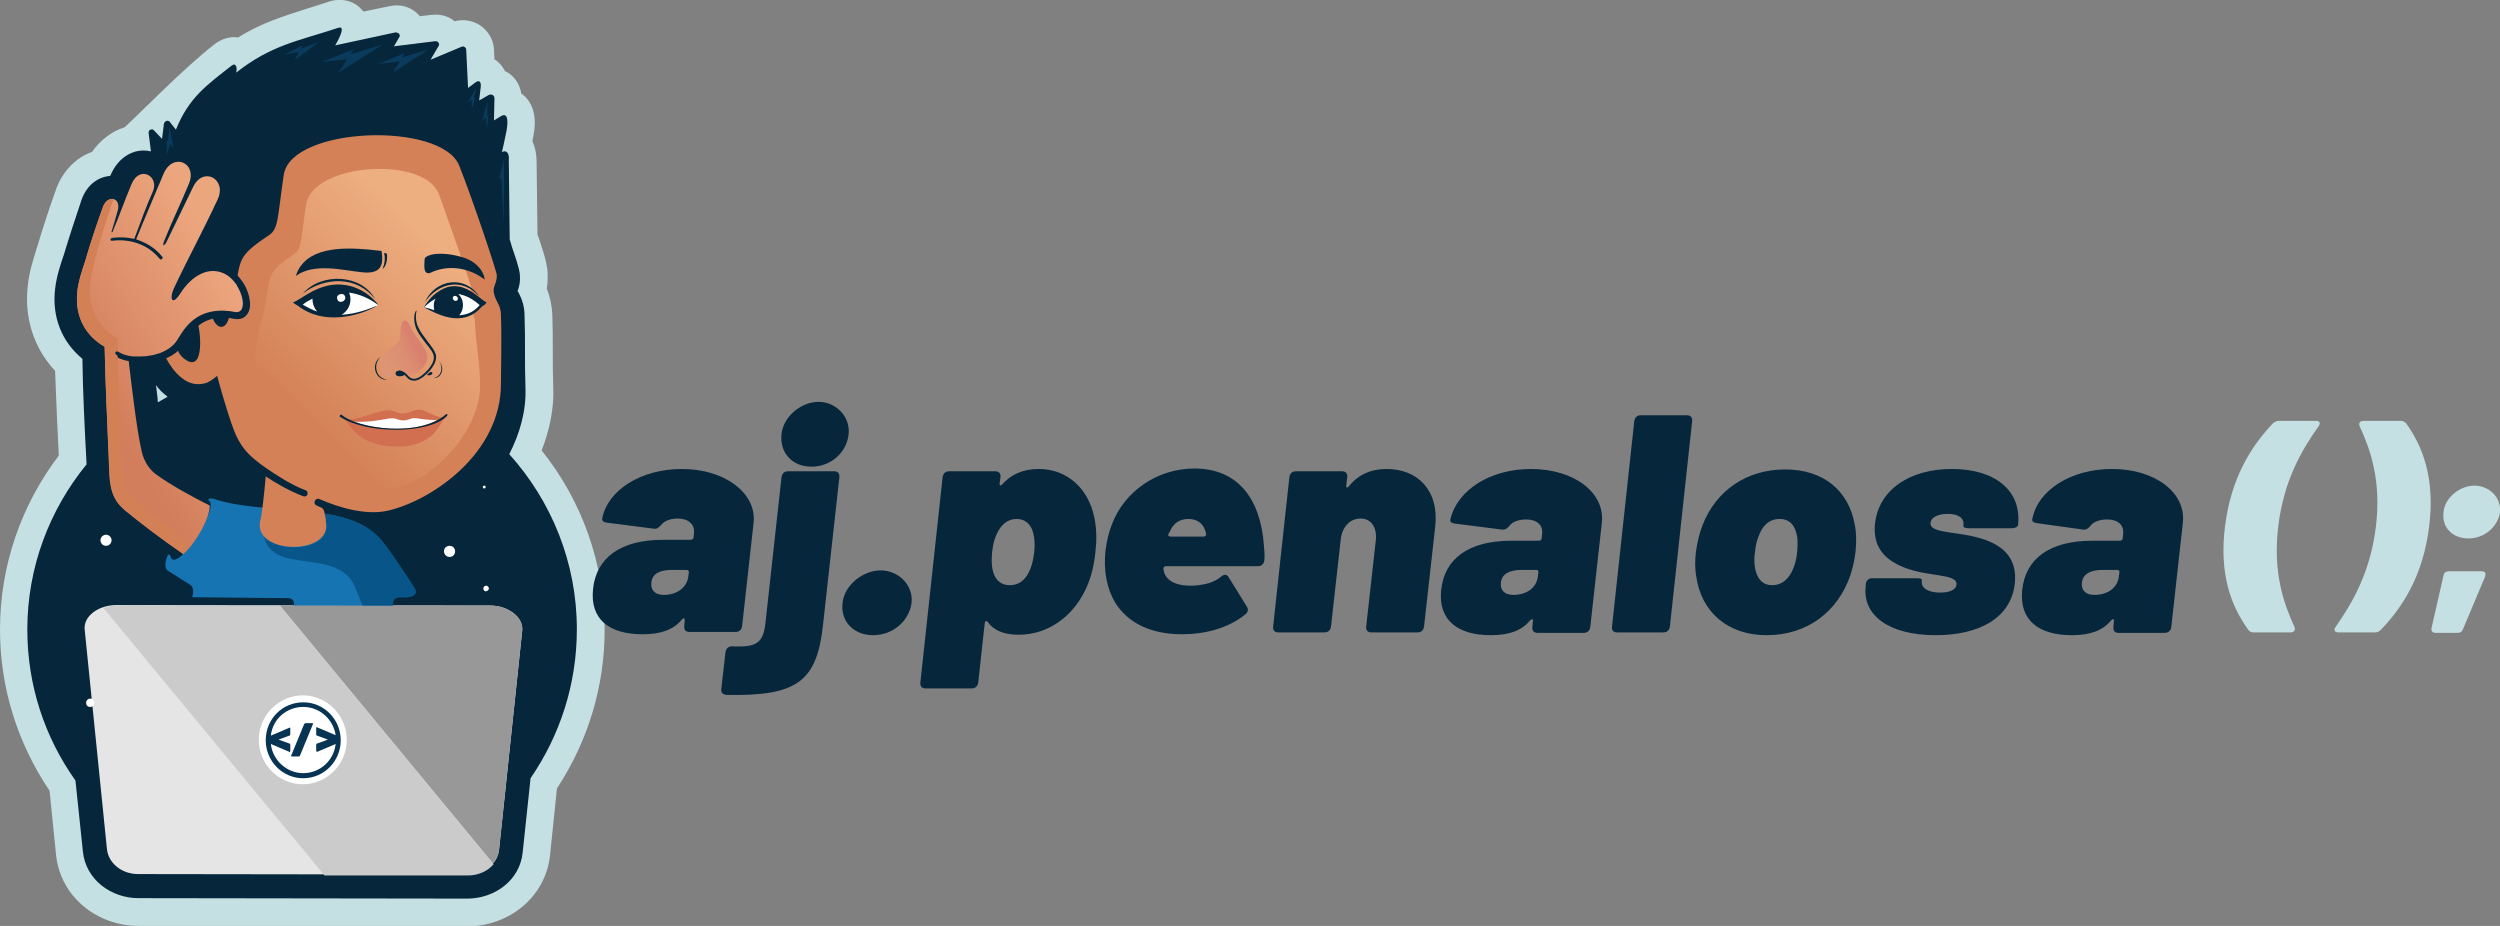 <?xml version="1.0" encoding="utf-8"?>
<!-- Generator: Adobe Illustrator 26.2.1, SVG Export Plug-In . SVG Version: 6.00 Build 0)  -->
<svg version="1.1" id="text" xmlns="http://www.w3.org/2000/svg" xmlns:xlink="http://www.w3.org/1999/xlink" x="0px" y="0px"
	 viewBox="0 0 540 200" style="enable-background:new 0 0 540 200;" xml:space="preserve">
<rect x="0" y="0" width="540" height="200" fill="#808080" stroke="none"/>
<style type="text/css">
	.st0{fill-rule:evenodd;clip-rule:evenodd;fill:#C5E0E2;}
	.st1{fill-rule:evenodd;clip-rule:evenodd;fill:#05263B;}
	.st2{fill-rule:evenodd;clip-rule:evenodd;fill:#0A3B5C;}
	.st3{fill-rule:evenodd;clip-rule:evenodd;fill:#E5E5E5;}
	.st4{fill-rule:evenodd;clip-rule:evenodd;fill:#CBCBCB;}
	.st5{fill-rule:evenodd;clip-rule:evenodd;fill:#989898;}
	.st6{fill-rule:evenodd;clip-rule:evenodd;fill:#FFFFFF;}
	.st7{fill-rule:evenodd;clip-rule:evenodd;fill:#063452;}
	.st8{fill-rule:evenodd;clip-rule:evenodd;fill:#1674B2;}
	.st9{fill-rule:evenodd;clip-rule:evenodd;fill:#085689;}
	.st10{fill-rule:evenodd;clip-rule:evenodd;fill:#D48157;}
	.st11{fill-rule:evenodd;clip-rule:evenodd;fill:url(#SVGID_1_);}
	.st12{fill-rule:evenodd;clip-rule:evenodd;fill:url(#SVGID_00000101084311241695801850000012658326070241566863_);}
	.st13{fill-rule:evenodd;clip-rule:evenodd;fill:#D38057;}
	.st14{fill-rule:evenodd;clip-rule:evenodd;fill:#D36F51;}
	.st15{fill-rule:evenodd;clip-rule:evenodd;fill:url(#SVGID_00000157992519322700257280000014784866689085558189_);}
</style>
<path class="st0" d="M11.9,80.1C7.3,75.2,5.2,68.6,6,61.7c0.3-3,1.2-5.7,2.1-8.6c1.2-4,2.5-8,3.9-11.9c1.3-3.9,4.2-7.1,7.9-8.4
	c1.6-2.4,4.3-4.5,7-5.3c3-2.7,12.7-12.7,19.5-18c1.5-1.1,3.3-1.7,5-1.4c6.3-3.9,12-5.2,19.8-7.8C73.5-0.4,76,0,77.8,1.7
	C78,2,78.3,2.2,78.5,2.5l5.8-1.2c2.4-0.5,4.8,0.3,6.4,2.2l2.6-0.3c1.9-0.2,3.6,0.3,4.9,1.4c1.8-0.5,3.8-0.2,5.4,0.8
	c1.8,1.2,3,3.1,3.1,5.3l0.1,2.1c1.1,0.7,1.8,1.6,2.3,2.6c0.1,0,0.2,0.1,0.3,0.1c1.8,1,2.9,2.8,3.2,4.7c3,2.1,3.3,5.9,2.6,9.2
	c-0.1,0.4-0.1,0.8-0.2,1.1c0.6,1.3,0.9,2.8,0.9,4.3l0.2,15.9l0.3,0.8c0.8,2.4,1.8,5.2,1.9,7.6c0,1.2,0,2.2-0.2,3.2
	c0.7,1.8,1.1,3.6,1.2,5.6c0.2,5.2,0,10.5,0.2,15.7c0.2,4.7-0.8,9.3-2.5,13.7c8.8,11,13.6,24.6,13.6,38.8c0,12.2-3.6,24-10.3,34.2
	l-1.5,14.5c-1,9.1-9,15.3-17.9,15.3l-71-0.1c-8.9,0-16.9-6.3-17.8-15.4l-1.4-13.8C3.7,160.4,0,148.4,0,136
	c0-13.7,4.5-26.8,12.7-37.6C12.4,92.3,12.1,86.2,11.9,80.1z"/>
<path class="st1" d="M114.6,168.1l-1.7,16c-0.6,6.1-6.1,10-12,10l-71-0.1c-5.9,0-11.4-4-12-10.1l-1.6-15.3
	C9.7,159.3,5.9,148.1,5.9,136c0-13.5,4.8-25.9,12.8-35.7c-0.4-7.6-0.8-15.2-0.9-22.8c-4.5-3.7-6.6-9.1-5.9-15.1
	c0.3-2.6,1.1-5.1,1.9-7.4c1.2-4,2.5-7.9,3.8-11.8c1.2-3.4,3.7-5,6.2-5.2c0-0.1,0-0.1,0.1-0.2c1.5-3.6,4.9-6,8.7-5.1l-0.5-4
	c0-0.3,0.1-0.6,0.4-0.7c0.3-0.1,0.6-0.1,0.8,0.2l1.7,1.8l0.4-3.2c0-0.3,0.3-0.6,0.6-0.7c0.3-0.1,0.7,0.1,0.8,0.4L38,28
	c2.8-6.9,6.5-9.5,12-13.8c1-0.8,1.3,0.5,1,1.5c7.6-6,13.3-6.8,22.1-9.7c1.9-0.6-0.5,3.5-0.7,3.8l13-2.8C85.7,7,86,7.1,86.2,7.3
	c0.2,0.2,0.2,0.6,0,0.8l-1.1,1.9L94,8.9c0.6-0.1,1.1,0.6,0.7,1.1L93,12.9l6.7-2.8c0.2-0.1,0.5-0.1,0.7,0.1c0.2,0.1,0.3,0.3,0.3,0.6
	l0.4,8.2l1.6-1.2c1-0.7,1.3,0.1,1.1,1.3c-0.2,1.6-0.3,2.7-0.3,2.6l2.1-1.2c0.2-0.1,0.5-0.1,0.8,0c0.2,0.1,0.4,0.4,0.4,0.7l-0.1,4.8
	l1.5-0.9c1.5-0.9,1.6,1,1.2,3.2c-0.4,2.1-0.9,4.2-1,4.6c0.6-0.5,1.7-0.3,1.5,1.8l0.2,17l0.5,1.7c0.5,1.5,1.6,4.5,1.7,6
	c0.1,1.5-0.1,2.3-0.5,3.5c0.1,0.1,0.1,0.2,0.2,0.3c0.8,1.5,1.3,3.1,1.3,4.9c0.2,5.2,0,10.5,0.2,15.6c0.2,5-1.2,9.9-3.5,14.4
	c9.1,10.1,14.6,23.4,14.6,37.8C124.6,147.9,120.9,158.9,114.6,168.1L114.6,168.1z M34.1,86.9c0.7-0.4,1.4-0.8,2.1-1.2
	c-0.9-0.7-1.8-1.5-2.5-2.5c0.1,0.8,0.2,1.7,0.3,2.5L34.1,86.9z"/>
<path class="st2" d="M107.8,38.8l1.1-4.6l-0.1,14.4l-0.5-10.2L107.8,38.8L107.8,38.8z M61.3,11.8l4.1-2L65,10.5L69,9l-5.4,4l1-1.8
	L61.3,11.8L61.3,11.8z M36,33.5l0-3.5l0.3,0.5l0.3-3.3l0.9,5.1L36.8,31L36,33.5L36,33.5z M69.4,13.4l7.1-2.8l-0.8,1.1l7-2.1
	l-9.6,6.1l1.9-2.9L69.4,13.4L69.4,13.4z M81.7,13.8l4.7-0.5l-1.6,2.4l7.8-5l-5.8,1.7l0.6-0.9L81.7,13.8L81.7,13.8z M101.9,23.5
	l0.8-2.5l-0.4,0.3l0.6-2.4l-1.9,3.3l0.9-0.7L101.9,23.5L101.9,23.5z M105.2,27.9l0.3-3.1l-0.3,0.3l0.1-3.1l-1.2,4.2l0.8-0.9
	L105.2,27.9z"/>
<path class="st3" d="M25.1,130.7l80.8,0.1c3.8,0,7.2,2.5,6.9,5.4l-5,47.3c-0.3,3-3.1,5.4-6.9,5.4l-71-0.1c-3.8,0-6.5-2.5-6.8-5.4
	l-4.8-47.3C17.9,133.1,21.3,130.7,25.1,130.7z"/>
<path class="st4" d="M25.2,130.8l35.3,0.1l46.1,55.8c-1.2,1.4-3.2,2.4-5.5,2.4l-31,0l-47.7-57.7C23.2,131,24.2,130.8,25.2,130.8z"/>
<path class="st5" d="M105.9,130.8c3.8,0,7.2,2.5,6.9,5.4l-5,47.3c-0.1,1.1-0.6,2.2-1.3,3l-46.1-55.8L105.9,130.8z"/>
<path class="st6" d="M55.9,159.8c0-5.3,4.3-9.6,9.5-9.6c5.2,0,9.5,4.3,9.5,9.6c0,5.3-4.3,9.6-9.5,9.6
	C60.2,169.4,55.9,165.1,55.9,159.8z"/>
<path class="st7" d="M65.7,156.4l-2.8,6.8c-0.1,0.1,0,0.2,0.2,0.2h1.5c0.1,0,0.2-0.1,0.2-0.2l2.8-6.8c0.1-0.1,0-0.2-0.2-0.2H66
	C65.9,156.2,65.8,156.3,65.7,156.4L65.7,156.4z M65.5,151.7c4.5,0,8.1,3.7,8.1,8.2c0,4.5-3.6,8.2-8.1,8.2c-4.5,0-8.1-3.7-8.1-8.2
	C57.4,155.3,61,151.7,65.5,151.7L65.5,151.7z M65.5,152.7c3.6,0,6.5,2.7,7,6.1l-4-1.7c-0.1-0.1-0.2,0-0.2,0.2v1.4
	c0,0.1,0.1,0.2,0.2,0.2l2.2,0.8c0.1,0,0.1,0.1,0,0.1l-2.2,0.8c-0.1,0-0.2,0.1-0.2,0.2v1.4c0,0.1,0.1,0.2,0.2,0.2l4-1.7
	c-0.4,3.6-3.4,6.3-7,6.3c-3.6,0-6.6-2.8-7-6.3l4,1.7c0.1,0.1,0.2,0,0.2-0.2v-1.4c0-0.1-0.1-0.2-0.2-0.2l-2.2-0.8
	c-0.1,0-0.1-0.1,0-0.1l2.2-0.8c0.1,0,0.2-0.1,0.2-0.2v-1.4c0-0.1-0.1-0.2-0.2-0.1l-4,1.7C58.9,155.3,61.9,152.7,65.5,152.7z"/>
<path class="st8" d="M40.9,126.2c-2.1-1.3-3.8-2.4-4.6-2.9c-1-0.6-0.5-2.4-0.1-3.3c0.1-0.2,0.3-0.4,0.5-0.1c0.1,0.2,0.2,0.5,0.3,0.7
	c0.9,1.3,3.9-1.9,6.1-5.5c1.8-3,3-6.3,2.1-6.9c-0.5-0.3,0-0.8,1.1-0.4c11.8,3.8,29,0.2,36.2,9.1c1.7,2.1,5.4,7.6,7,10.2
	c0.8,1.3-0.6,1.9-1.7,1.9h-1.7c-0.7,0-1.3,0.6-1.3,1.3c0,0.2,0,0.3,0.1,0.5l-21.5,0c0-0.1,0.1-0.3,0.1-0.4c0-0.7-0.5-1.2-1.2-1.2
	l-20.8-0.2c0.1-0.3,0.1-0.5,0.2-0.8C41.8,127.2,41.6,126.6,40.9,126.2z"/>
<path class="st9" d="M70,110.9c5.2,0.8,9.7,2.4,12.6,6c1.7,2.1,5.4,7.6,7,10.2c0.8,1.3-0.6,1.9-1.7,1.9h-1.7c-0.7,0-1.3,0.6-1.3,1.3
	c0,0.2,0,0.3,0.1,0.5l-6.7,0c-0.7-1.7-1.3-3.2-1.7-4.2c-3.8-8.4-17.9-2.3-19.6-10.8c3.4,4.1,15.3,3,13.3-3.5
	C70.2,112,70.1,111.5,70,110.9z"/>
<path class="st10" d="M44.6,82.7c-1.3,0.4-3,0.5-4.7-0.6c-5.2-3.4-8.6-14.2-4.3-19.7c2.3-3,6.6-3.3,8.6,2.1c0.6,1.6,1.4,3.7,2,4.8
	c1,1.9,2.6,1.7,3.2-0.5c0.3-1.2,0.6-2.5,1-4.3c1.8-8.4,0.2-8.7,7.7-13.7c2.1-1.4,1.8-3.7,3.2-13.1c1.7-10.4,34.1-11.5,37.9-1.9
	c2.9,7.3,8.1,22.8,8.1,23.6c0.1,2.6-1.7,2.4,0.2,6c0.3,0.5,0.7,1.4,0.7,2.7c0.2,4.4,0,12.1,0,14.7c0.1,15.1-14.9,25.3-24.4,27.5
	c-4.8,1.1-10.7-0.7-14.8-2.5c-0.4-0.2-0.8,0-1,0.4c-0.2,0.4,0,0.8,0.4,1c0,0,0.2,0.1,0.7,0.3c0.5,0.2,0.7,0.3,0.9,0.9
	c0.2,0.7,0.4,1.8,0.4,2.4c1.3,7.4-16.4,7-14.1-0.7c0.3-1.2,0.8-5.8,1.1-9.2c2.1,1.4,5,3.1,8.1,4.3c0.4,0.1,0.8,0,0.9-0.4
	c0.1-0.4,0-0.8-0.4-0.9c-3.2-1.2-6.3-3.3-8.4-4.7c-4.3-3-6-4.9-7.7-10c-0.8-2.3-2.2-7-3-10C46.9,81.1,46,82.1,44.6,82.7z"/>
<linearGradient id="SVGID_1_" gradientUnits="userSpaceOnUse" x1="64.348" y1="88.493" x2="96.345" y2="55.05">
	<stop  offset="0" style="stop-color:#D48157"/>
	<stop  offset="1" style="stop-color:#EDAE80"/>
</linearGradient>
<path class="st11" d="M57.1,66.8c1.5-7.3,0.1-7.6,6.4-11.9c1.7-1.2,1.4-2.6,2.6-10.7c1.4-9,25.5-10.6,28.7-2.3
	c2.3,6.4,7,19.7,7,20.4c0.1,2.2-1.4,2.1,0.2,5.2c0.2,0.4,0.6,1.2,0.6,2.3c0.1,3.8,1.2,9.6,1.1,13.7c-0.1,9.6-10.4,20.8-19,21.9
	c-8.6,1.1-31.4-5.8-30.8-21.6l2.2-13.4C56.6,69.4,56.8,68.2,57.1,66.8z"/>
<path class="st1" d="M42.6,69.5c0.8,2.1,1.5,10.5-2.2,8.4c-1.6-0.9-3.1-3-1.1-4.5c2.5-1.9,1.8-4.6,0.1-4.6c-0.8,0-1.4,1.8-1.8,3
	c-0.3,0.8-1.4,0.6-1-0.3c0.3-1,1-2.9,1.8-4.3C39.4,65.1,41.6,66.9,42.6,69.5z"/>
<path class="st1" d="M21.2,75.7c-4.5-2.9-6.5-7.6-5.9-12.9c0.3-2.3,1-4.6,1.8-6.8c1.2-3.9,2.5-7.8,3.8-11.7c0.6-1.8,2.4-3.4,4.4-2.6
	c0.2,0.1,0.4,0.2,0.6,0.4c0.4-1,0.8-1.9,1.2-2.9c0.9-2.1,2.9-3.8,5.3-2.8c0.6,0.2,1.1,0.6,1.5,1.1c0.1-0.2,0.1-0.3,0.2-0.5
	c1-2.4,3.4-4.4,6.1-3.2c1.5,0.6,2.3,1.9,2.4,3.4c3.5-2.1,7.9,1.6,5.7,6.5c-2.5,5.4-5.3,10.6-7.9,15.9c2.6-2.3,6-3.4,9.4-1.3
	c0.8,0.5,1.5,1.1,2.1,1.9c0.3,0.4,0.6,0.8,0.9,1.3c1,1.8,2.1,5.3,0.1,6.9c-0.6,0.5-1.4,0.6-2.2,0.5c-0.4-0.1-0.7-0.1-1.1-0.2
	c-0.6-0.1-1.2-0.1-1.8-0.1c-3.9,0.2-5.9,2.1-7.8,5.3c-2.1,3.6-6.6,4.7-10.5,4.6c0.3,2.7,0.6,5.3,1,8c0.5,3.6,1,7.2,1.8,10.7
	c0.4,1.7,1.3,3.2,2.7,4.3c2,1.4,4.1,2.7,6.2,3.9c0.2,0.1,0.3,0.3,0.3,0.4c0,0.2,0,0.4-0.1,0.6l-7.1,10.6c-0.1,0.2-0.3,0.3-0.5,0.3
	c-0.2,0-0.4,0-0.5-0.1c-2.4-1.7-4.8-3.5-7-5.5c-3-2.6-3.8-5-4-8.9C21.9,93.6,21.4,84.6,21.2,75.7z"/>
<linearGradient id="SVGID_00000010281109850023589430000000453326370256297096_" gradientUnits="userSpaceOnUse" x1="21.231" y1="87.085" x2="54.755" y2="66.44">
	<stop  offset="0" style="stop-color:#D27D5B"/>
	<stop  offset="1" style="stop-color:#ECA67E"/>
</linearGradient>
<path style="fill-rule:evenodd;clip-rule:evenodd;fill:url(#SVGID_00000010281109850023589430000000453326370256297096_);" d="
	M39.6,119.7c-5-3.4-8.7-6.3-12.4-9.3c-1.7-1.4-3.3-3.1-3.5-7.9c-0.4-7.8-1-20.9-1.1-27.6c-3.8-2.2-6.5-6.1-5.9-11.9
	c0.2-2.1,0.9-4.2,1.7-6.6c1-3.5,2.5-8,3.8-11.6c1-2.9,4.1-2.2,3.2,0.8c-0.4,1.4-0.9,3.2-1.3,4.4c-0.1,0.2,0.1,0.2,0.2,0.1
	c1.5-3.5,2.6-6.8,4.1-10.3c1.7-4.2,6.1-1.8,4.6,1.6c-1.4,3.1-2.6,6.5-4,10.2c-2.6-0.6-4.8-0.2-4.8-0.2c-0.5,0.1-0.4,0.7,0.1,0.6
	c0,0,6.1-1.1,10.2,3.9c0.1,0.2,0.4,0.2,0.5,0c0.2-0.1,0.2-0.4,0-0.5c-1.7-2.1-3.8-3.1-5.6-3.7c1.7-4.2,3.7-8.8,5.9-14.1
	c2-4.8,7.4-2.5,5.5,2.1c-1.9,4.6-3.7,8.2-5.4,12.5c-0.4,1.1,0.1,0.9,0.5,0.2l5.8-12c2.2-4.6,7.4-1.7,5.3,2.7
	c-3.3,7.1-6.2,12.3-9.5,19.3c-0.9,2-0.4,3.9,1.5,0.9c2.3-3.6,6.2-6.2,10-3.9c0.6,0.4,1.2,0.9,1.7,1.6c0.3,0.3,0.5,0.7,0.7,1.1
	c1.5,2.6,1.5,5.6-0.6,5.3c-0.4-0.1-0.8-0.1-1.2-0.2c-0.8-0.1-1.5-0.1-2.1-0.1c-5.1,0.2-7.4,3.3-9,6c-1.4,2.5-4.5,3.8-8,3.9h0l0,0
	l0,0h0c-0.5,0-1.1,0-1.7,0h0l0,0c-2.2-0.2-3.2-1-3.2-1c-0.3-0.2-0.6-0.1-0.8,0.2c-0.2,0.3-0.1,0.6,0.2,0.8c0,0,1,0.7,2.8,1
	c0.7,5.9,1.7,14.6,2.8,19.5c0.6,2.6,2,4.2,3.3,5.1c2.9,2.1,7.4,4.6,11.4,6.6C45.4,111.8,42.4,117.2,39.6,119.7z"/>
<path class="st13" d="M25.4,73.1c0,0.8,0,1.7,0,2.6c-0.1,0-0.3,0.1-0.4,0.2c-0.2,0.3-0.1,0.6,0.2,0.8c0,0,0.1,0.1,0.2,0.1
	c0.1,4.6,0.4,10.5,0.6,15.8c0.1,3,0.3,5.8,0.4,8.1c0.2,4.7,1.8,6.4,3.5,7.9c1.8,1.5,4,3.3,6.3,5.1c1.7,1.3,3.5,2.6,5.2,3.7
	c-0.7,0.9-1.3,1.7-1.9,2.2c-4.3-3.1-8.3-5.9-12.4-9.3c-1.7-1.4-3.3-3.2-3.5-7.9c-0.1-2.1-0.2-4.7-0.3-7.4C23,88,22.7,79.8,22.6,74.9
	c-3.8-2.2-6.5-6.1-5.9-11.9c0.2-2.1,0.9-4.2,1.7-6.6c1-3.5,2.5-8,3.8-11.6c0.5-1.4,1.5-2,2.3-1.8c-1.6,4.8-4.5,13.5-5,18.3
	C18.9,67,21.6,71,25.4,73.1z"/>
<path class="st14" d="M94.1,93.2C90.2,98,80.8,96.9,77.4,94c-1.9-1.6-3-3.6-3-3.6c1.8,1,8.2-2.4,10.3-1.7c1.8,0.6,2.1,0.9,4.1,0.2
	c0.7-0.3,1.6-0.6,2.5-0.3c1.5,0.6,3.6,1.8,4.9,1.6C95.7,90.4,95.2,91.9,94.1,93.2z"/>
<path class="st6" d="M76.5,91.1c2.9,0.1,4.7-0.2,7.5-0.7c0.9-0.1,1.5,0,1.9,0.2c0.9,0.3,1.7,0.3,2.7-0.1c0.9-0.4,2,0,3.2,0.1
	c1.7,0.2,2.7,0.1,2.7,0.1l0,0C89.4,93.5,81.1,92.9,76.5,91.1z"/>
<path class="st1" d="M73.8,89.6c3.2,2.9,16.8,5,22.5-0.1c0.3-0.2,0.5,0.1,0.2,0.4c-3.9,3.9-17.4,3.9-23.1,0.1
	C73.2,89.9,73.6,89.4,73.8,89.6z"/>
<path class="st1" d="M82,77.3c-1.4,1.6-0.8,4.4,1.6,4.7c-2.1,0.3-3.7-2.8-1.7-4.7C82,77.2,82.1,77.2,82,77.3L82,77.3z M90,67.1
	c-0.2,0.7-0.2,1.5-0.1,2.2c0.1,0.5,0.2,1,0.5,1.5c0.5,1.1,1.3,2,2,3c0.6,0.8,1.7,2.1,1.8,3.1c0.1,1.1-0.6,2.2-1.3,3.1
	c-0.7,0.8-2,2-3.1,2.2c-1,0.1-1.5-0.2-2.1-0.9c-0.1-0.1-0.2-0.2-0.3-0.3c-0.5,0.3-1.6,0.5-1.9-0.1c-0.1-0.2-0.1-0.5,0.2-0.7
	c0.3-0.2,0.7-0.2,1-0.1c0.6,0.2,0.9,0.5,1.3,0.9c0.5,0.6,0.9,0.9,1.7,0.8c0.9-0.1,2.2-1.3,2.8-2c0.6-0.7,1.3-1.8,1.2-2.7
	c0-0.9-1.1-2.2-1.7-2.9c-0.7-1-1.5-1.9-2-3c-0.5-1.1-0.8-2.9-0.2-4c0,0,0.1-0.1,0.1,0C89.9,67,90,67.1,90,67.1L90,67.1z M92.2,81
	c1,0.3,1.4-0.4,1.1-0.6C93,80.1,92.2,81,92.2,81L92.2,81z M94.8,78c1,1.2,0.6,3.4-1.1,3.6C95.2,81.9,96.3,79.5,94.8,78
	C94.9,77.9,94.7,77.9,94.8,78z"/>
<linearGradient id="SVGID_00000002343283677414227990000016718885522681516699_" gradientUnits="userSpaceOnUse" x1="89.761" y1="74.362" x2="82.776" y2="77.718">
	<stop  offset="0" style="stop-color:#D9806E"/>
	<stop  offset="0.37" style="stop-color:#DC8D72"/>
	<stop  offset="1" style="stop-color:#DD9575"/>
</linearGradient>
<path style="fill-rule:evenodd;clip-rule:evenodd;fill:url(#SVGID_00000002343283677414227990000016718885522681516699_);" d="
	M83.4,81.3c-1.2-0.6-1.8-2.7-1-4c0.8-1.3,3.4-3,3.8-3.6c0.4-0.5,0.1-3.6,0.8-4.2c0.7-0.7,1.2,0,1.9,1.6c0.7,1.6,3.6,4.3,3.4,6.2
	c-0.1,1.9-2.2,3.5-3.5,3.6c-1.3,0.1-2.1-1.8-3.3-1.5c-1.2,0.4-0.8,1.7-0.8,1.7C84.8,81.3,84.6,81.9,83.4,81.3z"/>
<path class="st1" d="M81.2,66.2c-3.4,1.9-11.2,4.3-16.9-0.2c-0.4-0.2-0.8-0.4-1-0.7c1.8-0.5,5.8-4.7,11.5-3.7
	c3.4,0.6,5.6,2.6,6.9,4.2c-0.1,0-0.4,0.1-0.8,0.2C80.9,66,81,66.1,81.2,66.2L81.2,66.2z M81,64.6c-2.8-5.3-11.4-5.9-15.6-1.2
	C70.1,59.8,77.1,59.5,81,64.6z"/>
<path class="st6" d="M81.7,65.9c-1.8,0.8-4.7,1.9-7.9,2.1c1.1-0.7,1.9-1.9,1.9-3.3c0-0.5-0.1-1-0.3-1.5
	C77.5,63.5,79.6,64.3,81.7,65.9L81.7,65.9z M68.5,67.3c-1.1-0.4-2.1-0.9-3.1-1.5c0.6-0.5,1.3-0.9,2.1-1.3l0,0.1
	C67.5,65.7,67.9,66.6,68.5,67.3z"/>
<path class="st6" d="M73.8,63.5c0.5,0,0.8,0.4,0.8,0.9c-0.1,0.5-0.5,0.8-1,0.8c-0.5,0-0.8-0.4-0.8-0.9
	C72.8,63.8,73.3,63.5,73.8,63.5z"/>
<path class="st1" d="M91.6,66.4c2.3,1.1,8.2,4.8,12.5-0.2l0,0c0.4-0.2,0.8-0.5,1-0.9c-1.3-0.4-4.2-4.4-8.4-3.3
	C94.2,62.8,92.5,64.7,91.6,66.4L91.6,66.4L91.6,66.4L91.6,66.4z M91.9,58.7c-0.4-0.7-0.2-1.9-0.2-2.6c0-0.2,0.1-0.4,0.2-0.5
	c1.5-1.2,5.3-0.9,8.1,0c2.4,0.7,4.4,2.5,4.7,4.8c-3.5-2.7-8.1-3.3-11.9-1.4C92.6,59,92.2,59.1,91.9,58.7z M103.5,64
	c-3.7-4.1-8.8-2.9-11.7,1.2C94.1,60.2,100.5,59.4,103.5,64z"/>
<path class="st6" d="M91.6,66.4c0.7,0.1,1.4,0.3,2.2,0.6c-0.1-0.3-0.1-0.6-0.1-1c0-0.5,0.1-1.1,0.4-1.5C93.2,65,92.4,65.6,91.6,66.4
	L91.6,66.4z M99.2,68.1c1.5-0.1,3.1-0.6,4.4-2.2c-1.3-1.2-2.9-2.1-4.6-2.4c0.6,0.6,1,1.4,1,2.4C100,66.8,99.7,67.5,99.2,68.1z"/>
<path class="st6" d="M98.3,63.9c0.3,0,0.6,0.3,0.6,0.6c0,0.3-0.2,0.5-0.5,0.5c-0.3,0-0.6-0.3-0.6-0.6C97.8,64.1,98,63.9,98.3,63.9z"
	/>
<path class="st1" d="M83,54.8c0.4,1.8-0.4,3.3-0.4,3.3c0.7-0.4,1.1-1.7,1-3.1c0-0.2-0.2-0.3-0.3-0.3C83.2,54.6,82.9,54.6,83,54.8
	L83,54.8z M63.9,59.6c2-6.3,10-6.2,15.7-5.7c1,0.1,2.8,0.3,2.8,0.3c0.7,3.8-0.8,5-4.3,4.6C74.1,58.4,67.9,56.7,63.9,59.6z"/>
<path class="st6" d="M21.7,116.7c0-0.7,0.6-1.2,1.2-1.2s1.2,0.5,1.2,1.2c0,0.7-0.6,1.2-1.2,1.2S21.7,117.4,21.7,116.7z"/>
<path class="st6" d="M104.4,127.1c0-0.3,0.3-0.6,0.6-0.6c0.3,0,0.6,0.3,0.6,0.6c0,0.3-0.3,0.6-0.6,0.6
	C104.7,127.8,104.4,127.5,104.4,127.1z"/>
<path class="st6" d="M95.9,119.1c0-0.7,0.5-1.2,1.2-1.2s1.2,0.5,1.2,1.2s-0.5,1.2-1.2,1.2S95.9,119.7,95.9,119.1z"/>
<path class="st6" d="M18.6,151.8c0-0.5,0.4-0.9,0.9-0.9c0.5,0,0.9,0.4,0.9,0.9c0,0.5-0.4,0.9-0.9,0.9
	C18.9,152.7,18.6,152.3,18.6,151.8z"/>
<path class="st6" d="M104.3,105.2c0-0.2,0.1-0.3,0.3-0.3c0.2,0,0.3,0.1,0.3,0.3s-0.1,0.3-0.3,0.3
	C104.4,105.5,104.3,105.4,104.3,105.2z"/>
<path class="st1" d="M147.3,101.3c-8.9,0-16,4.6-17.2,10.6c-0.1,0.6,0.2,0.9,1,1l10.2,1.3c0.7,0.1,1-0.3,1.6-0.9
	c0.6-0.8,2-1.3,3.5-1.3c2.3,0,3.7,1.3,3.5,3.1l-0.1,1c0,0.3-0.3,0.5-0.6,0.5h-6c-9.2,0-14.4,3.9-15.1,10.6
	c-0.7,6.6,3.5,9.8,10.7,9.8c4,0,6.7-1,8.5-3.2c0.4-0.4,0.6-0.3,0.6,0.2l-0.1,1.2c-0.1,0.8,0.3,1.3,1.1,1.3h10c0.8,0,1.3-0.5,1.4-1.3
	l2.5-22.5C163.3,106.5,156.6,101.3,147.3,101.3L147.3,101.3z M143.4,128.5c-2.1,0-2.9-1.2-2.7-2.7c0.2-1.9,1.8-2.7,4.5-2.7h3.1
	c0.3,0,0.5,0.2,0.5,0.5l-0.1,0.7C148.5,126.9,146.2,128.5,143.4,128.5L143.4,128.5z M175.3,100.8c4.2,0,7.6-3.1,8-7
	c0.4-3.9-2.8-7-6.5-7c-3.7,0-7.6,3.1-8,7C168.4,97.7,171,100.8,175.3,100.8L175.3,100.8z M156.9,150.1c-0.8-0.1-1.2-0.5-1.1-1.3
	l0.9-7.9c0.1-0.8,0.6-1.3,1.5-1.3c5.2,0.3,6.6-0.8,7.1-4.7l3.5-31.8c0.1-0.8,0.6-1.3,1.4-1.3h10c0.8,0,1.2,0.5,1.1,1.3l-3.5,31.6
	C176.5,147.2,172.3,150.4,156.9,150.1L156.9,150.1z M188.6,137.2c4.3,0,7.8-3.1,8.3-7c0.4-3.9-2.9-7-6.7-7c-3.7,0-7.8,3.1-8.2,7
	C181.5,134,184.2,137.2,188.6,137.2L188.6,137.2z M236.4,111.9c-1.3-6.6-6.1-10.6-12-10.6c-3.6,0-6.1,1.3-7.9,3.3
	c-0.3,0.4-0.6,0.3-0.6-0.1l0.2-1.4c0.1-0.8-0.3-1.3-1.1-1.3h-10c-0.8,0-1.3,0.5-1.4,1.3l-4.8,44.3c-0.1,0.8,0.3,1.3,1.1,1.3h10
	c0.8,0,1.3-0.5,1.4-1.3l1.4-12.8c0.1-0.5,0.3-0.6,0.6-0.3c1.3,1.8,3.4,2.8,6.7,2.8c6.6,0,11.6-4.1,14.2-9.2c1.4-2.7,2.1-5.6,2.4-8.6
	C236.9,116.9,236.9,114.4,236.4,111.9L236.4,111.9z M221.9,124.2c-0.9,1.4-2.1,2.2-3.8,2.2c-1.6,0-2.7-0.8-3.3-2.1
	c-0.6-1.3-0.7-3.1-0.5-5.1c0.2-1.9,0.7-3.5,1.5-4.8c0.9-1.4,2.1-2.3,3.8-2.3c1.7,0,2.7,0.9,3.3,2.2c0.5,1.3,0.7,3,0.5,4.9
	C223.2,121.1,222.7,122.9,221.9,124.2L221.9,124.2z M257.6,126.5c-3,0.1-5.3-0.7-6.1-2.7c-0.1-0.3-0.1-0.5-0.2-0.9
	c0-0.4,0.2-0.6,0.5-0.6h19.9c0.8,0,1.3-0.5,1.4-1.3c0.1-1.1,0-2.1-0.1-3.2c-0.7-9.9-5.5-16.6-15-16.6c-8,0-15.1,4.9-17.8,12
	c-0.7,1.7-1.1,3.5-1.4,5.6c-0.5,4.5,0.3,8.4,2.1,11.4c2.7,4.3,7.6,6.8,14.4,6.8c5,0,10-1.3,13.7-4.3c0.6-0.5,0.7-1.1,0.3-1.7
	l-3.9-6.3c-0.4-0.7-1-0.7-1.7-0.1C262.3,125.8,260.1,126.4,257.6,126.5L257.6,126.5z M256.7,112.1c2.1,0,3.2,1.1,3.7,2.7
	c0,0.2,0.1,0.3,0.1,0.5c0.1,0.4-0.2,0.6-0.5,0.6h-7.2c-0.3,0-0.6-0.2-0.4-0.6c0.1-0.2,0.2-0.4,0.3-0.5
	C253.4,113.1,254.7,112.1,256.7,112.1L256.7,112.1z M299.5,101.3c-3.5,0-6.2,1.3-8.2,3.8c-0.3,0.4-0.6,0.2-0.5-0.3l0.2-1.7
	c0.1-0.8-0.3-1.3-1.1-1.3h-10c-0.8,0-1.3,0.5-1.4,1.3l-3.5,32.2c-0.1,0.8,0.3,1.3,1.1,1.3h10c0.8,0,1.3-0.5,1.4-1.3l2.1-18.8
	c0.3-2.7,2-4.5,4.3-4.5c2.2,0,3.5,1.8,3.3,4.5l-2.1,18.8c-0.1,0.8,0.3,1.3,1.1,1.3h10c0.8,0,1.3-0.5,1.4-1.3l2.4-21.5
	C310.9,105.9,306.2,101.3,299.5,101.3L299.5,101.3z M330.7,101.3c9.3,0,16,5.1,15.3,11.6l-2.5,22.5c-0.1,0.8-0.6,1.3-1.4,1.3h-10
	c-0.8,0-1.2-0.5-1.1-1.3l0.1-1.2c0.1-0.5-0.2-0.6-0.6-0.2c-1.8,2.2-4.5,3.2-8.5,3.2c-7.2,0-11.4-3.3-10.7-9.8
	c0.7-6.7,5.9-10.6,15.1-10.6h6c0.3,0,0.6-0.2,0.6-0.5l0.1-1c0.2-1.9-1.1-3.1-3.5-3.1c-1.5,0-2.9,0.5-3.5,1.3
	c-0.5,0.6-0.8,0.9-1.6,0.9l-10.2-1.3c-0.8-0.1-1.2-0.4-1-1C314.8,105.9,321.8,101.3,330.7,101.3L330.7,101.3z M326.9,128.5
	c2.8,0,5.1-1.5,5.3-4.2l0.1-0.7c0-0.3-0.1-0.5-0.5-0.5h-3.1c-2.7,0-4.3,0.9-4.5,2.7C324,127.3,324.8,128.5,326.9,128.5L326.9,128.5z
	 M349.3,136.6h10c0.8,0,1.3-0.5,1.4-1.3l4.8-44.3c0.1-0.8-0.3-1.3-1.1-1.3h-10c-0.8,0-1.3,0.5-1.4,1.3l-4.8,44.3
	C348.1,136.2,348.5,136.6,349.3,136.6L349.3,136.6z M381.6,137.2c8.8,0,15.4-5.1,18.1-13c0.5-1.6,0.9-3.3,1.1-5.1
	c0.2-2.1,0.2-4.1-0.2-5.9c-1.3-7.1-6.6-11.8-15-11.8c-8.4,0-14.9,4.6-17.8,11.9c-0.7,1.8-1.2,3.8-1.5,6c-0.2,1.9-0.2,3.7,0.1,5.3
	C367.5,132.1,373.1,137.2,381.6,137.2L381.6,137.2z M382.8,126.4c-2.3,0-3.5-1.7-3.8-4.3c-0.1-0.9-0.1-1.9,0.1-3
	c0.1-1.1,0.3-2.1,0.7-3.1c0.8-2.3,2.2-3.9,4.6-3.9c2.3,0,3.4,1.5,3.8,3.9c0.1,0.9,0.1,1.9,0,3.1c-0.1,1.1-0.3,2.1-0.6,3
	C386.8,124.6,385.2,126.4,382.8,126.4L382.8,126.4z M418.1,137.2c9.4,0,16.3-3.7,17.1-11.2c0.5-5-2-7.8-6.4-9.4
	c-5.7-2-12.1-1.2-11.8-3.7c0.1-1.2,1.7-1.9,3.7-1.9c2.3,0,3.6,0.9,3.4,2.4l0,0.3c0,0.2,0.4,0.4,1.2,0.4h9.2c0.8,0,1.3-0.3,1.4-0.7
	c0.8-7.3-4.8-12.1-14.3-12.1c-9.1,0-15.8,4.5-16.6,11.8c-0.5,4.8,1.9,7.3,4.8,8.8c5.7,3,13.1,1.7,12.8,4.4c-0.1,1.1-1.5,1.7-3.5,1.7
	c-2.5,0-4.1-0.9-4-2.4l0-0.4c0-0.2-0.4-0.3-1.2-0.3h-9.5c-0.8,0-1.3,0.5-1.4,1.3l0,0.3C402.2,132.9,408,137.2,418.1,137.2
	L418.1,137.2z M456.2,101.3c9.3,0,16,5.1,15.3,11.6l-2.5,22.5c-0.1,0.8-0.6,1.3-1.4,1.3h-10c-0.8,0-1.2-0.5-1.1-1.3l0.1-1.2
	c0.1-0.5-0.2-0.6-0.6-0.2c-1.8,2.2-4.5,3.2-8.5,3.2c-7.2,0-11.4-3.3-10.7-9.8c0.7-6.7,5.9-10.6,15.1-10.6h6c0.3,0,0.6-0.2,0.6-0.5
	l0.1-1c0.2-1.9-1.1-3.1-3.5-3.1c-1.5,0-2.9,0.5-3.5,1.3c-0.5,0.6-0.8,0.9-1.6,0.9L440,113c-0.8-0.1-1.2-0.4-1-1
	C440.2,105.9,447.3,101.3,456.2,101.3L456.2,101.3z M452.4,128.5c2.8,0,5.1-1.5,5.3-4.2l0.1-0.7c0-0.3-0.1-0.5-0.5-0.5h-3.1
	c-2.7,0-4.3,0.9-4.5,2.7C449.5,127.3,450.3,128.5,452.4,128.5z"/>
<path class="st0" d="M480.6,113.7c-1.3,10.5,1.4,17.3,5,22.3c0.3,0.4,0.6,0.6,1.2,0.6h7.9c0.8,0,1.2-0.5,0.9-1.2
	c-2.3-5-4.7-11.7-3.5-21.7c1.2-10,5.2-16.7,8.7-21.6c0.5-0.7,0.3-1.2-0.6-1.2h-7.9c-0.5,0-0.9,0.2-1.3,0.5
	C486.2,96.4,481.9,103.3,480.6,113.7L480.6,113.7z M536,123.4h-7c-0.7,0-1.1,0.3-1.2,0.9l-2.6,11.4c-0.1,0.6,0.2,1,0.9,1h4.7
	c0.6,0,1-0.2,1.2-0.8l4.8-11.4C537,123.7,536.7,123.4,536,123.4L536,123.4z M534.5,104.9c-3.1,0-6.4,2.5-6.7,5.7
	c-0.4,3.2,1.8,5.7,5.4,5.7c3.5,0,6.4-2.6,6.8-5.7C540.3,107.4,537.6,104.9,534.5,104.9L534.5,104.9z M509.7,92.1
	c-0.3-0.7,0-1.2,0.9-1.2h7.9c0.5,0,0.9,0.2,1.2,0.5c3.6,5,6.3,11.9,5,22.3c-1.3,10.5-5.6,17.3-10.4,22.3c-0.4,0.4-0.8,0.6-1.3,0.6
	h-7.9c-0.8,0-1.1-0.5-0.6-1.2c3.5-5,7.5-11.7,8.7-21.7C514.4,103.8,512,97.1,509.7,92.1z"/>
</svg>
